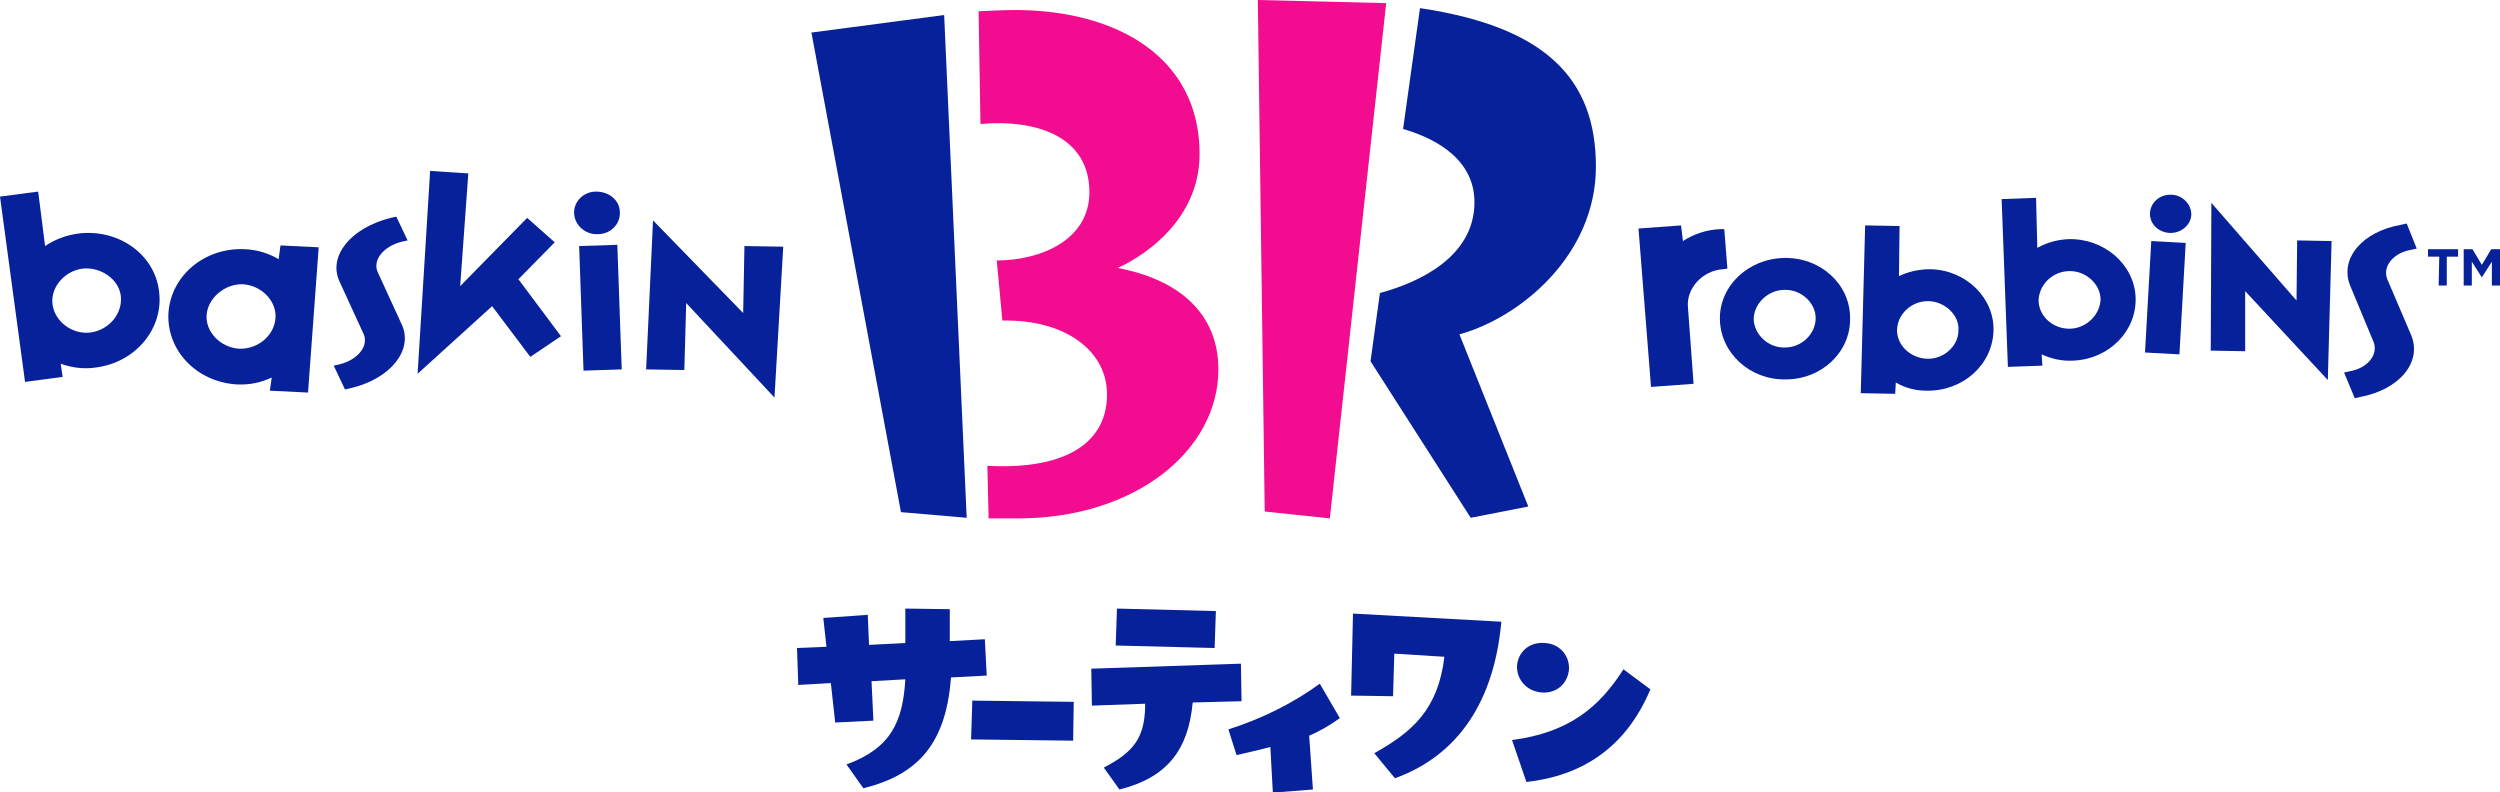 <?xml version="1.0" encoding="utf-8"?>
<!-- Generator: Adobe Illustrator 21.1.0, SVG Export Plug-In . SVG Version: 6.00 Build 0)  -->
<svg version="1.1" id="レイヤー_1" xmlns="http://www.w3.org/2000/svg" xmlns:xlink="http://www.w3.org/1999/xlink" x="0px"
	 y="0px" viewBox="0 0 399.3 126.5" style="enable-background:new 0 0 399.3 126.5;" xml:space="preserve">
<style type="text/css">
	.st0{fill:#07219B;}
	.st1{fill:#F20C90;}
</style>
<title>アセット 2</title>
<g>
	<g>
		<path class="st0" d="M254.9,26.6c0-13.9-7.9-22.3-28.1-25.3l-2.7,19.3c3.8,1.1,11.4,4.1,11.4,11.7c0,8.7-8.8,12.8-15.1,14.5
			l-1.5,10.9l16,25l9.2-1.8l-11-27.5C242.9,50.7,254.9,40.7,254.9,26.6"/>
		<polygon class="st1" points="200.9,0 202,81.7 212.4,82.8 221.4,0.5 		"/>
		<path class="st1" d="M178.5,42.8c0,0,13.1-5.4,13.1-18.2c0-15.4-13.1-22.9-29.2-23c-2,0-4,0.1-6.1,0.2l0.3,18
			C165.9,19,174,22,174,30.7c0,7.7-7.9,10.9-14.8,10.9l0.9,9.6c9.8-0.2,16.4,4.6,16.7,11.3c0.3,7.8-6,12.6-19.1,11.9l0.2,8.4
			c1.8,0,3.4,0,4.7,0c18.8,0,32-10.9,32-23.8C194.6,50.3,188.6,44.7,178.5,42.8"/>
		<polygon class="st0" points="129.6,5.2 143.9,81.8 154.4,82.7 150.8,2.4 		"/>
		<path class="st0" d="M13.2,42.9c-3,0.4-5.2,3.1-4.8,5.8s3.2,4.8,6.1,4.4c2.9-0.4,5.1-3,4.8-5.8C19,44.6,16.1,42.6,13.2,42.9
			 M7.2,39.3c1.5-1,3.2-1.7,5.3-2c6.4-0.8,12.2,3.3,12.9,9.2c0.8,5.9-3.7,11.4-10.1,12.2c-2,0.3-3.9,0-5.6-0.6l0.3,2.1L4,61L0,31.4
			l6.1-0.8L7.2,39.3z"/>
		<path class="st0" d="M33,50.3c-0.2,2.7,2.2,5.2,5.2,5.4c3,0.1,5.6-2.1,5.8-4.9c0.2-2.7-2.2-5.2-5.2-5.4
			C35.9,45.3,33.2,47.6,33,50.3 M44.8,39.2l6.1,0.3l-1.7,23.2l-6.1-0.3l0.3-2.1c-1.7,0.8-3.5,1.2-5.6,1.1C31.4,61,26.6,56,26.9,50
			c0.4-6,5.8-10.5,12.2-10.2c2.1,0.1,3.9,0.7,5.4,1.6L44.8,39.2z"/>
		<path class="st0" d="M65.1,38.4c-0.4,0.1-0.5,0.1-0.9,0.2c-2.9,0.7-4.7,2.9-3.9,4.8l3.9,8.5c1.8,4-1.8,8.6-8.2,10.1
			c-0.4,0.1-0.5,0.1-0.9,0.2l-1.8-3.8c0.4-0.1,0.5-0.1,0.9-0.2c2.9-0.7,4.7-2.9,3.9-4.8l-3.9-8.5c-1.8-4,1.8-8.5,8.2-10.1
			c0.4-0.1,0.5-0.1,0.9-0.2L65.1,38.4z"/>
		<polygon class="st0" points="78.6,48.9 66.7,59.7 68.7,27.3 74.8,27.7 73.5,45.7 84.2,34.8 88.6,38.7 82.8,44.6 89.6,53.7 
			84.7,57 		"/>
		<path class="st0" d="M98.6,39.1L99.3,59l-6.1,0.2l-0.7-19.9L98.6,39.1z M99,33.9c0.1,1.9-1.5,3.5-3.5,3.5c-2,0.1-3.7-1.4-3.8-3.3
			c-0.1-1.9,1.5-3.5,3.5-3.5C97.3,30.6,99,32,99,33.9"/>
		<polygon class="st0" points="125.1,39.4 123.7,63.5 109.6,48.4 109.3,59.1 103.2,59 104.3,35.2 118.7,50 118.9,39.3 		"/>
		<path class="st0" d="M261.7,36.5l6.8-0.5l0.3,2.5c1.7-1.1,3.7-1.8,5.9-1.9h0.7l0.5,6.3l-0.7,0.1c-3.3,0.2-5.9,3.1-5.6,6.1
			l0.9,12.2l-6.8,0.5L261.7,36.5z"/>
		<path class="st0" d="M285.1,55.5c2.7,0,4.9-2.2,4.9-4.7c0-2.4-2.3-4.6-5-4.5c-2.6,0-4.9,2.2-4.9,4.7
			C280.2,53.5,282.5,55.6,285.1,55.5 M285,41.2c5.8-0.1,10.5,4.2,10.5,9.6c0.1,5.4-4.5,9.8-10.3,9.8c-5.7,0.1-10.4-4.2-10.5-9.6
			C274.6,45.7,279.2,41.3,285,41.2"/>
		<path class="st0" d="M308.1,48.1c-2.7-0.1-5,2-5.1,4.5s2.1,4.6,4.8,4.7c2.6,0.1,5-2,5-4.5C313,50.4,310.7,48.2,308.1,48.1
			 M303.3,44.1c1.5-0.7,3.1-1.1,5-1.1c5.7,0.1,10.3,4.6,10.1,9.9c-0.2,5.4-4.9,9.6-10.7,9.5c-1.9,0-3.5-0.5-4.9-1.3l-0.1,1.8
			l-5.5-0.1l0.7-26.8l5.5,0.1L303.3,44.1z"/>
		<path class="st0" d="M330.4,43.3c-2.7,0.1-4.8,2.3-4.8,4.8c0.1,2.5,2.4,4.5,5.1,4.4c2.6-0.1,4.8-2.3,4.8-4.8
			C335.4,45.3,333.1,43.2,330.4,43.3 M325.4,39.6c1.4-0.8,3-1.3,4.9-1.4c5.7-0.2,10.6,4,10.8,9.3c0.2,5.4-4.3,9.9-10,10.1
			c-1.8,0.1-3.5-0.3-5-1l0.1,1.8l-5.5,0.2l-1-26.8l5.5-0.2L325.4,39.6z"/>
		<path class="st0" d="M349.1,38.8l-1,17.8l-5.5-0.3l1-17.8L349.1,38.8z M350,34.3c-0.1,1.7-1.7,3-3.5,2.9s-3.2-1.5-3.1-3.2
			s1.6-3,3.5-2.9C348.6,31.2,350,32.6,350,34.3"/>
		<polygon class="st0" points="372.4,38.5 371.8,60.7 358.6,46.5 358.6,56.1 353.1,56 353.2,32.4 366.8,48 366.9,38.4 		"/>
		<path class="st0" d="M386,39.7c-0.4,0.1-0.5,0.1-0.9,0.2c-2.9,0.5-4.6,2.7-3.8,4.7l3.8,8.9c1.8,4.3-1.8,8.7-8.1,9.9
			c-0.4,0.1-0.5,0.1-0.9,0.2l-1.7-4.1c0.4-0.1,0.5-0.1,0.9-0.2c2.9-0.5,4.6-2.7,3.8-4.7l-3.7-8.9c-1.8-4.3,1.8-8.7,8.1-9.8
			c0.4-0.1,0.5-0.1,0.9-0.2L386,39.7z"/>
	</g>
	<g>
		<path class="st0" d="M157.6,107.9l-5.7,0.3c-0.8,10.4-5.1,15.5-14,17.7l-2.7-3.8c7.1-2.6,9-6.8,9.4-13.6l-5.4,0.3l0.3,6.3
			l-6.1,0.3l-0.7-6.3l-5.2,0.3l-0.2-5.9l4.7-0.2l-0.5-4.6l7.1-0.5l0.2,4.8l5.8-0.3c0-1.8,0-3.4,0-5.5l7.1,0.1c0,1.5,0,3.3,0,5.1
			l5.6-0.3L157.6,107.9z"/>
		<polygon class="st0" points="155.3,111.9 171.5,112.1 171.4,118.3 155.1,118.1 		"/>
		<path class="st0" d="M198.3,112l-7.8,0.2c-0.7,7.6-4.1,12-11.7,13.9l-2.5-3.5c4.6-2.4,6.5-4.6,6.6-9.7v-0.5l-8.5,0.3l-0.1-5.9
			l23.9-0.8L198.3,112z M194.2,97.6l-0.2,5.9l-15.8-0.4l0.2-5.9L194.2,97.6z"/>
		<path class="st0" d="M214,114.7c-1.4,1-3,2-4.9,2.8l0.6,8.6l-6.4,0.5l-0.4-7.3c-1.8,0.5-3.7,0.9-5.4,1.3l-1.3-4.1
			c5.3-1.7,10.2-4.1,14.6-7.3L214,114.7z"/>
		<path class="st0" d="M216.1,98l23.7,1.3c-1.3,14.2-8.1,21.8-17,25l-3.3-4c6.1-3.4,10.2-7,11.2-15.4l-8-0.5l-0.2,6.8l-6.7-0.1
			L216.1,98z"/>
		<path class="st0" d="M263.6,110.1c-3.9,9.3-10.9,13.8-19.8,14.8l-2.3-6.7c9.1-1.2,13.9-5.2,17.8-11.3L263.6,110.1z M242.3,106.3
			c0.2-2.3,2.1-3.8,4.4-3.6c2.4,0.1,4,2,3.9,4.2c-0.2,2.3-2,3.9-4.4,3.7C243.9,110.4,242.2,108.6,242.3,106.3"/>
	</g>
	<g>
		<path class="st0" d="M389.6,41h-1.8v-1.2h4.8V41h-1.8v4.6h-1.3L389.6,41L389.6,41z"/>
		<path class="st0" d="M393.5,39.8h1.4l1.5,2.5l1.5-2.5h1.4v5.8H398v-3.8l-1.6,2.5l0,0l-1.6-2.5v3.8h-1.3V39.8z"/>
	</g>
</g>
</svg>

